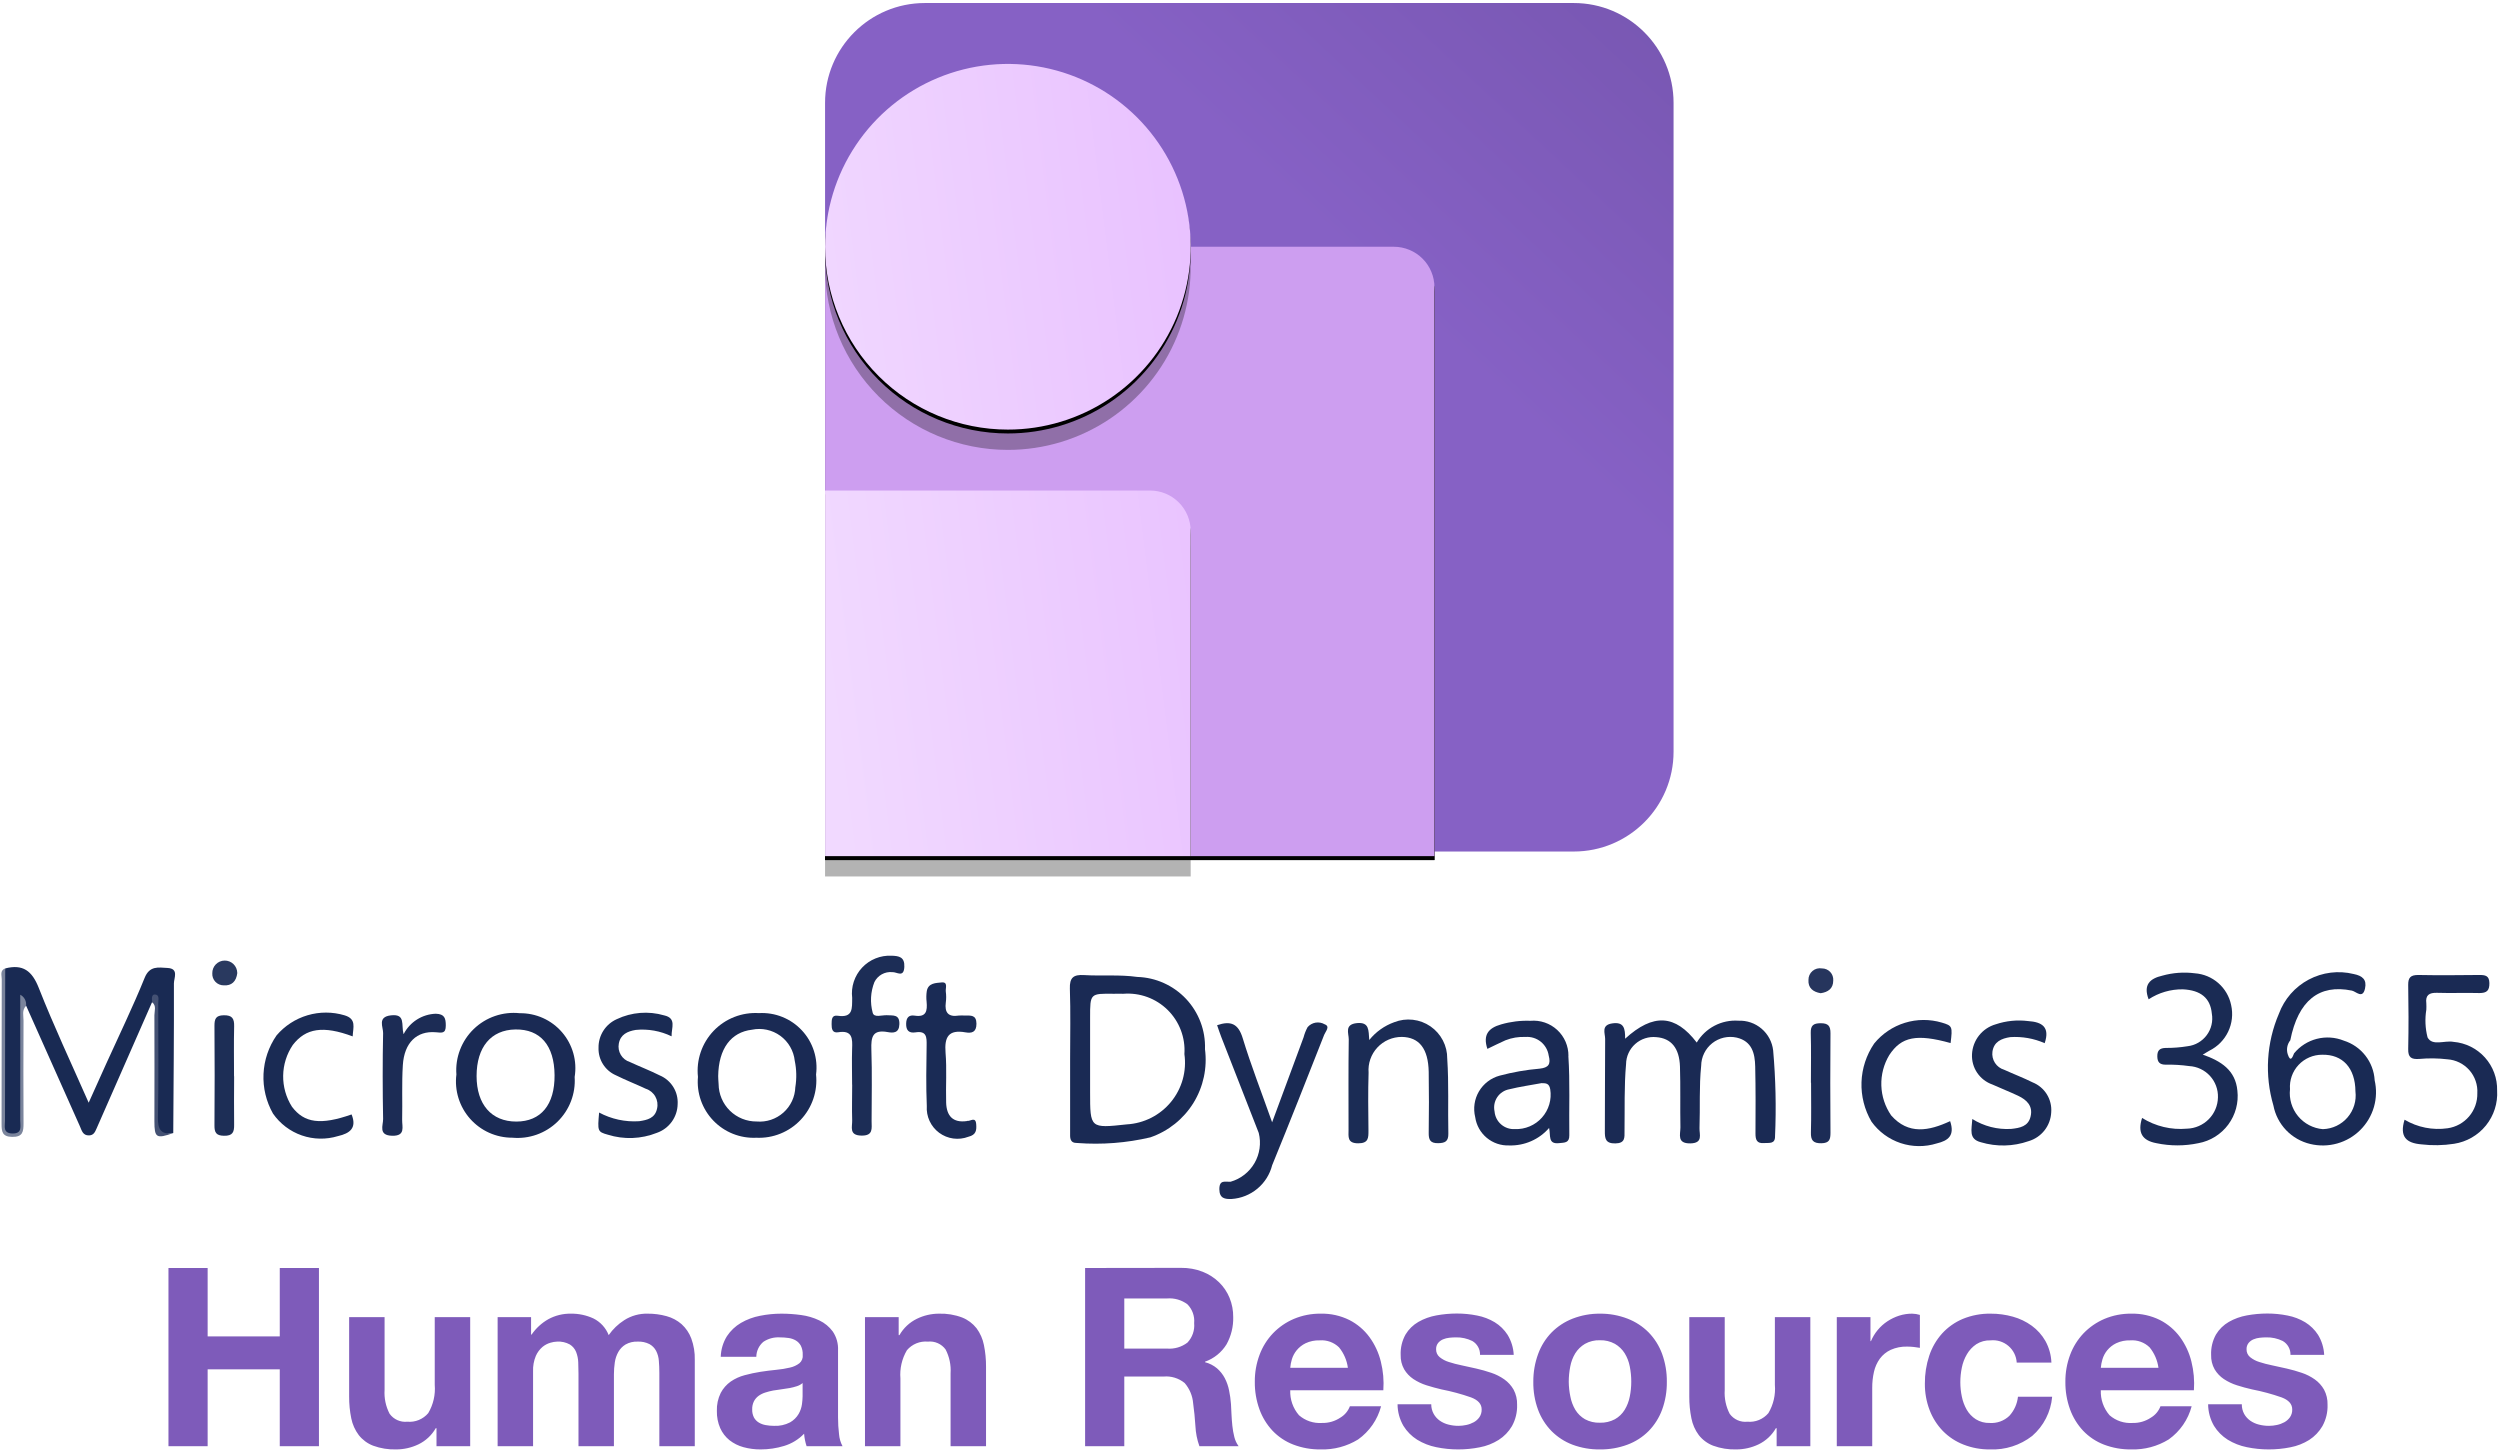 <?xml version="1.0" encoding="UTF-8"?>
<svg xmlns="http://www.w3.org/2000/svg" width="172" height="100" viewBox="0 0 172 100" fill="none">
  <path d="M10.462 68.949C9.188 71.848 7.914 74.748 6.64 77.649C6.536 77.885 6.44 78.109 6.125 78.116C5.694 78.128 5.624 77.772 5.499 77.492C4.261 74.728 3.028 71.963 1.799 69.196C1.259 69.311 1.522 69.74 1.52 70.011C1.496 72.403 1.512 74.795 1.501 77.187C1.501 77.544 1.658 78.001 1.026 78.071C0.308 78.152 0.205 77.788 0.21 77.187C0.231 74.546 0.198 71.903 0.231 69.261C0.124 68.382 0.168 67.491 0.361 66.627C1.575 66.317 2.204 66.79 2.667 67.968C3.697 70.585 4.899 73.136 6.101 75.866C6.544 74.884 6.932 74.019 7.322 73.152C8.206 71.198 9.145 69.268 9.949 67.281C10.292 66.423 10.904 66.564 11.517 66.595C12.329 66.634 11.963 67.293 11.965 67.661C11.975 71.095 11.941 74.529 11.92 77.951C10.79 78.143 10.784 78.143 10.782 77.036C10.782 74.611 10.792 72.189 10.765 69.766C10.765 69.498 11.067 69.024 10.459 68.947" fill="#192A53"></path>
  <path d="M111.803 71.469C113.75 69.69 115.266 69.805 116.736 71.727C117.028 71.236 117.451 70.835 117.957 70.57C118.463 70.305 119.033 70.185 119.603 70.224C120.186 70.2 120.756 70.397 121.199 70.776C121.643 71.155 121.926 71.688 121.993 72.268C122.166 74.227 122.21 76.197 122.123 78.162C122.137 78.734 121.715 78.614 121.37 78.643C120.868 78.686 120.776 78.414 120.777 77.99C120.786 76.445 120.793 74.913 120.758 73.375C120.738 72.479 120.542 71.638 119.488 71.388C119.196 71.323 118.893 71.323 118.601 71.389C118.31 71.456 118.036 71.587 117.802 71.772C117.567 71.958 117.377 72.194 117.246 72.463C117.114 72.731 117.044 73.026 117.041 73.325C116.894 74.742 116.976 76.182 116.926 77.618C116.911 78.049 117.191 78.648 116.299 78.665C115.352 78.68 115.613 78.045 115.613 77.568C115.587 76.174 115.626 74.778 115.582 73.382C115.541 72.098 114.971 71.433 113.958 71.356C113.696 71.329 113.432 71.356 113.182 71.437C112.932 71.517 112.702 71.649 112.506 71.824C112.309 71.999 112.152 72.212 112.043 72.451C111.934 72.69 111.876 72.949 111.873 73.212C111.737 74.738 111.789 76.284 111.767 77.82C111.767 78.258 111.823 78.655 111.138 78.667C110.453 78.679 110.409 78.332 110.414 77.808C110.431 75.698 110.414 73.586 110.434 71.476C110.434 71.09 110.136 70.52 110.932 70.408C111.729 70.296 111.818 70.751 111.808 71.478" fill="#1A2A54"></path>
  <path d="M165.435 77.036C166.325 77.564 167.369 77.772 168.394 77.625C168.97 77.543 169.496 77.254 169.873 76.811C170.25 76.368 170.452 75.802 170.44 75.221C170.475 74.638 170.278 74.065 169.892 73.626C169.506 73.188 168.963 72.92 168.38 72.88C167.738 72.804 167.09 72.796 166.447 72.855C165.899 72.893 165.671 72.759 165.684 72.168C165.717 70.702 165.71 69.232 165.684 67.766C165.676 67.251 165.856 67.079 166.371 67.079C167.772 67.106 169.173 67.094 170.574 67.079C170.976 67.079 171.261 67.113 171.27 67.635C171.278 68.157 171.086 68.322 170.583 68.322C169.614 68.294 168.644 68.339 167.674 68.306C167.123 68.288 166.86 68.465 166.931 69.036C166.938 69.179 166.938 69.323 166.931 69.466C166.827 70.099 166.856 70.748 167.015 71.37C167.338 71.993 168.188 71.564 168.799 71.68C169.632 71.75 170.407 72.135 170.965 72.757C171.523 73.379 171.823 74.191 171.802 75.027C171.854 75.897 171.579 76.755 171.032 77.433C170.484 78.111 169.703 78.56 168.842 78.692C168.096 78.808 167.338 78.821 166.589 78.732C165.559 78.644 165.071 78.217 165.435 77.031" fill="#1A2A54"></path>
  <path d="M147.375 76.914C148.297 77.491 149.383 77.75 150.466 77.652C151.029 77.636 151.564 77.403 151.96 77.003C152.357 76.603 152.584 76.066 152.595 75.502C152.612 74.956 152.415 74.424 152.045 74.02C151.675 73.617 151.162 73.375 150.615 73.346C150.082 73.271 149.543 73.239 149.005 73.25C148.599 73.25 148.426 73.087 148.423 72.674C148.419 72.262 148.594 72.108 149.001 72.098C149.504 72.101 150.006 72.062 150.502 71.981C150.762 71.951 151.014 71.868 151.241 71.737C151.468 71.606 151.666 71.43 151.822 71.22C151.979 71.01 152.091 70.77 152.151 70.515C152.212 70.26 152.22 69.995 152.174 69.737C152.075 68.667 151.412 68.124 150.181 68.066C149.344 68.054 148.524 68.294 147.825 68.753C147.44 67.74 147.923 67.321 148.771 67.124C149.497 66.921 150.256 66.866 151.003 66.962C151.601 67.004 152.168 67.24 152.619 67.634C153.07 68.028 153.38 68.558 153.501 69.144C153.642 69.762 153.57 70.409 153.297 70.98C153.024 71.551 152.566 72.013 151.997 72.292L151.549 72.558C152.809 72.999 153.8 73.629 153.932 75.035C154.027 75.866 153.802 76.701 153.304 77.372C152.806 78.043 152.072 78.501 151.25 78.651C150.298 78.852 149.315 78.852 148.362 78.651C147.387 78.469 147.051 77.935 147.375 76.915" fill="#1A2B54"></path>
  <path d="M94.207 71.55C94.656 70.992 95.25 70.569 95.924 70.327C96.331 70.167 96.77 70.11 97.205 70.16C97.639 70.209 98.055 70.365 98.415 70.613C98.775 70.861 99.068 71.193 99.27 71.581C99.472 71.969 99.575 72.4 99.57 72.838C99.686 74.555 99.607 76.272 99.646 77.989C99.656 78.521 99.433 78.643 98.942 78.651C98.389 78.66 98.288 78.407 98.295 77.934C98.314 76.538 98.319 75.14 98.295 73.744C98.264 72.144 97.641 71.359 96.446 71.34C96.13 71.339 95.817 71.403 95.528 71.528C95.238 71.654 94.978 71.838 94.763 72.069C94.548 72.3 94.383 72.574 94.279 72.872C94.175 73.17 94.134 73.486 94.159 73.801C94.116 75.125 94.136 76.45 94.15 77.776C94.15 78.281 94.16 78.662 93.443 78.66C92.679 78.66 92.78 78.2 92.78 77.736C92.78 75.659 92.764 73.581 92.794 71.505C92.794 71.088 92.479 70.475 93.362 70.389C94.22 70.31 94.148 70.875 94.205 71.548" fill="#1B2C55"></path>
  <path d="M83.728 70.537C84.677 70.209 85.194 70.425 85.499 71.428C86.066 73.289 86.777 75.107 87.522 77.214C88.308 75.085 88.997 73.226 89.687 71.366C89.75 71.124 89.843 70.889 89.962 70.669C90.104 70.503 90.3 70.393 90.515 70.357C90.731 70.322 90.952 70.363 91.14 70.473C91.538 70.618 91.191 70.973 91.104 71.194C89.924 74.191 88.745 77.187 87.525 80.167C87.365 80.799 87.009 81.365 86.507 81.782C86.006 82.199 85.386 82.447 84.735 82.49C84.279 82.506 83.897 82.46 83.891 81.817C83.891 81.144 84.287 81.325 84.67 81.302C85.364 81.102 85.953 80.64 86.313 80.015C86.673 79.389 86.777 78.648 86.602 77.947C85.743 75.744 84.885 73.55 84.026 71.351C83.922 71.088 83.837 70.818 83.738 70.535" fill="#1A2A54"></path>
  <path d="M58.625 74.632C58.625 73.809 58.599 72.987 58.625 72.168C58.652 71.468 58.666 70.856 57.661 71.021C57.261 71.086 57.212 70.779 57.215 70.465C57.218 70.151 57.215 69.823 57.632 69.883C58.707 70.044 58.618 69.368 58.63 68.657C58.585 68.281 58.622 67.9 58.74 67.54C58.858 67.18 59.053 66.85 59.312 66.573C59.57 66.297 59.886 66.08 60.237 65.939C60.588 65.797 60.966 65.734 61.344 65.753C61.849 65.769 62.249 65.836 62.218 66.521C62.182 67.293 61.703 66.864 61.391 66.883C61.14 66.858 60.887 66.911 60.667 67.033C60.446 67.156 60.269 67.343 60.158 67.57C59.894 68.241 59.853 68.979 60.041 69.675C60.134 70.041 60.68 69.829 61.018 69.847C61.447 69.876 61.899 69.771 61.877 70.465C61.861 71.081 61.454 71.078 61.071 71.007C60.024 70.815 59.923 71.351 59.95 72.209C60.007 73.851 59.967 75.494 59.966 77.137C59.966 77.628 60.096 78.145 59.265 78.129C58.391 78.114 58.644 77.525 58.63 77.082C58.604 76.261 58.63 75.441 58.63 74.618" fill="#1C2D56"></path>
  <path d="M135.688 76.982C136.488 77.487 137.426 77.727 138.37 77.669C138.957 77.604 139.546 77.508 139.705 76.811C139.877 76.084 139.437 75.669 138.847 75.389C138.256 75.109 137.662 74.882 137.078 74.615C136.651 74.466 136.283 74.183 136.029 73.808C135.776 73.433 135.651 72.986 135.674 72.534C135.696 72.063 135.865 71.611 136.157 71.241C136.449 70.872 136.85 70.603 137.303 70.473C138.021 70.231 138.784 70.155 139.535 70.25C140.483 70.312 141.051 70.65 140.674 71.771C139.929 71.443 139.116 71.3 138.304 71.354C137.693 71.448 137.18 71.672 137.08 72.353C137.043 72.623 137.105 72.897 137.253 73.126C137.401 73.355 137.626 73.523 137.887 73.6C138.539 73.897 139.209 74.151 139.848 74.469C140.252 74.631 140.594 74.919 140.824 75.29C141.053 75.66 141.158 76.094 141.124 76.529C141.103 76.981 140.941 77.415 140.662 77.77C140.382 78.126 139.999 78.385 139.565 78.512C138.508 78.882 137.361 78.908 136.289 78.588C135.413 78.363 135.657 77.707 135.696 76.981" fill="#1A2B54"></path>
  <path d="M46.202 71.298C45.437 70.927 44.585 70.775 43.739 70.858C43.173 70.953 42.69 71.167 42.575 71.796C42.523 72.064 42.572 72.341 42.712 72.576C42.852 72.81 43.073 72.985 43.334 73.066C44.021 73.384 44.723 73.652 45.395 73.99C45.779 74.152 46.103 74.43 46.323 74.785C46.543 75.139 46.647 75.553 46.622 75.969C46.614 76.404 46.472 76.826 46.217 77.178C45.961 77.53 45.604 77.796 45.194 77.939C44.116 78.369 42.923 78.414 41.816 78.066C41.104 77.868 41.109 77.817 41.219 76.543C42.064 76.996 43.021 77.203 43.978 77.139C44.534 77.056 45.063 76.936 45.204 76.28C45.272 75.996 45.23 75.697 45.086 75.442C44.943 75.188 44.709 74.996 44.431 74.907C43.745 74.586 43.047 74.314 42.371 73.978C42.006 73.819 41.697 73.553 41.485 73.216C41.272 72.88 41.166 72.487 41.179 72.089C41.172 71.673 41.287 71.265 41.511 70.914C41.734 70.564 42.056 70.287 42.436 70.118C43.455 69.635 44.616 69.543 45.698 69.859C46.566 70.055 46.188 70.717 46.205 71.286" fill="#1A2B54"></path>
  <path d="M66.532 77.118C66.755 77.161 67.119 76.793 67.162 77.339C67.195 77.757 67.162 78.079 66.627 78.208C66.296 78.335 65.938 78.377 65.586 78.33C65.234 78.282 64.901 78.146 64.615 77.936C64.33 77.725 64.103 77.445 63.954 77.123C63.805 76.801 63.74 76.447 63.764 76.093C63.704 74.702 63.732 73.306 63.752 71.915C63.761 71.358 63.752 70.906 62.987 71.026C62.545 71.095 62.331 70.903 62.343 70.423C62.353 70.003 62.538 69.812 62.932 69.876C63.74 70.004 63.804 69.532 63.751 68.931C63.722 68.682 63.726 68.431 63.763 68.183C63.866 67.621 64.393 67.633 64.776 67.592C65.246 67.541 65.037 67.987 65.071 68.226C65.105 68.474 65.105 68.726 65.071 68.974C64.98 69.661 65.243 69.987 65.96 69.871C66.104 69.86 66.248 69.86 66.391 69.871C66.79 69.871 67.176 69.809 67.18 70.434C67.18 71.026 66.85 71.1 66.427 71.026C65.257 70.818 64.968 71.345 65.054 72.425C65.148 73.56 65.062 74.709 65.095 75.859C65.121 76.759 65.547 77.272 66.529 77.128" fill="#1A2B55"></path>
  <path d="M134.168 77.133C134.511 78.143 134.02 78.48 133.251 78.667C132.44 78.921 131.569 78.914 130.762 78.645C129.956 78.376 129.254 77.86 128.758 77.169C128.277 76.348 128.039 75.407 128.071 74.456C128.104 73.504 128.407 72.582 128.943 71.795C129.49 71.123 130.224 70.627 131.053 70.37C131.881 70.114 132.767 70.109 133.598 70.355C134.323 70.571 134.341 70.616 134.201 71.763C131.866 71.114 130.817 71.318 129.982 72.589C129.603 73.22 129.413 73.947 129.436 74.683C129.459 75.418 129.693 76.132 130.111 76.739C131.294 78.085 132.709 77.815 134.168 77.135" fill="#1B2B55"></path>
  <path d="M24.265 71.304C22.235 70.545 21.031 70.738 20.144 71.895C19.722 72.52 19.492 73.255 19.482 74.009C19.472 74.763 19.681 75.504 20.085 76.141C20.932 77.269 22.067 77.418 24.189 76.673C24.563 77.6 24.084 77.975 23.251 78.164C22.438 78.412 21.566 78.396 20.763 78.117C19.959 77.838 19.265 77.311 18.78 76.611C18.312 75.783 18.086 74.84 18.13 73.889C18.173 72.938 18.484 72.019 19.026 71.237C19.588 70.577 20.33 70.094 21.162 69.849C21.994 69.603 22.879 69.606 23.71 69.855C24.543 70.108 24.292 70.681 24.263 71.311" fill="#1A2B54"></path>
  <path d="M27.775 71.139C27.985 70.731 28.301 70.387 28.689 70.142C29.077 69.897 29.524 69.76 29.983 69.745C30.589 69.764 30.67 70.056 30.67 70.561C30.67 71.133 30.393 71.052 29.983 71.019C28.673 70.908 27.812 71.737 27.715 73.282C27.636 74.531 27.696 75.787 27.668 77.041C27.658 77.52 27.919 78.162 26.982 78.14C26.005 78.117 26.365 77.425 26.358 76.986C26.322 75.016 26.317 73.045 26.358 71.078C26.369 70.655 25.941 69.96 26.904 69.855C27.922 69.743 27.591 70.504 27.763 71.139" fill="#1C2C55"></path>
  <path d="M16.108 74.045C16.108 75.152 16.09 76.258 16.108 77.365C16.119 77.88 16.017 78.155 15.407 78.141C14.868 78.131 14.751 77.913 14.755 77.43C14.772 75.141 14.772 72.856 14.755 70.575C14.755 70.104 14.84 69.86 15.395 69.85C15.987 69.84 16.121 70.087 16.109 70.614C16.082 71.756 16.101 72.899 16.101 74.048" fill="#1D2E56"></path>
  <path d="M124.591 74.491C124.591 73.351 124.613 72.209 124.58 71.071C124.567 70.556 124.752 70.398 125.267 70.398C125.782 70.398 125.94 70.588 125.937 71.085C125.916 73.365 125.921 75.645 125.937 77.925C125.937 78.38 125.875 78.648 125.308 78.656C124.742 78.665 124.575 78.449 124.591 77.908C124.623 76.769 124.601 75.628 124.601 74.488" fill="#1C2C56"></path>
  <path d="M0.359 66.627C0.352 70.126 0.347 73.626 0.344 77.126C0.344 77.482 0.187 77.957 0.836 77.985C1.561 78.005 1.391 77.478 1.393 77.089C1.403 74.24 1.393 71.392 1.393 68.439C1.531 68.508 1.643 68.619 1.715 68.756C1.786 68.894 1.813 69.049 1.791 69.203C1.497 69.501 1.619 69.877 1.619 70.221C1.611 72.575 1.604 74.93 1.619 77.283C1.619 77.851 1.573 78.232 0.833 78.218C0.146 78.206 0.108 77.844 0.108 77.327C0.119 74.01 0.108 70.691 0.12 67.369C0.12 67.111 -0.019 66.782 0.35 66.625" fill="#7A849C"></path>
  <path d="M10.469 68.949C10.443 68.734 10.414 68.411 10.656 68.42C10.999 68.433 10.886 68.801 10.886 69.028C10.886 71.641 10.919 74.257 10.866 76.869C10.848 77.697 11.063 78.09 11.93 77.952C10.759 78.363 10.623 78.285 10.623 77.144C10.623 74.711 10.637 72.279 10.623 69.847C10.623 69.546 10.781 69.199 10.462 68.95" fill="#445173"></path>
  <path d="M125.26 68.332C124.731 68.245 124.386 67.963 124.422 67.419C124.42 67.302 124.443 67.186 124.491 67.08C124.539 66.974 124.61 66.879 124.698 66.804C124.787 66.728 124.891 66.673 125.004 66.642C125.116 66.612 125.234 66.607 125.349 66.627C125.456 66.626 125.562 66.647 125.661 66.69C125.759 66.732 125.848 66.794 125.921 66.872C125.994 66.95 126.05 67.043 126.085 67.143C126.121 67.244 126.135 67.352 126.127 67.458C126.127 68.016 125.768 68.258 125.268 68.332" fill="#26355D"></path>
  <path d="M16.328 66.933C16.256 67.543 15.922 67.828 15.395 67.792C15.288 67.793 15.181 67.772 15.082 67.73C14.982 67.688 14.893 67.626 14.819 67.547C14.745 67.469 14.688 67.377 14.651 67.275C14.614 67.174 14.599 67.066 14.606 66.959C14.602 66.731 14.689 66.511 14.847 66.348C15.006 66.184 15.223 66.09 15.45 66.087C15.678 66.083 15.898 66.17 16.061 66.328C16.225 66.487 16.319 66.704 16.323 66.931" fill="#29395F"></path>
  <path d="M82.904 72.17C82.924 71.538 82.819 70.909 82.596 70.318C82.372 69.727 82.034 69.186 81.602 68.725C81.169 68.265 80.65 67.894 80.073 67.635C79.497 67.375 78.876 67.232 78.244 67.213C77.028 67.041 75.806 67.16 74.592 67.086C73.861 67.041 73.581 67.249 73.607 68.025C73.663 69.632 73.624 71.244 73.624 72.853C73.624 74.534 73.624 76.215 73.624 77.898C73.624 78.255 73.57 78.651 74.127 78.639C75.809 78.767 77.501 78.635 79.144 78.25C80.376 77.826 81.424 76.989 82.109 75.881C82.793 74.772 83.073 73.461 82.901 72.17M77.525 77.357C74.999 77.632 74.999 77.632 74.999 75.145V69.994C74.999 68.35 74.999 68.35 76.634 68.372C76.85 68.372 77.065 68.363 77.279 68.372C77.838 68.327 78.401 68.403 78.928 68.594C79.455 68.786 79.934 69.089 80.334 69.483C80.733 69.877 81.043 70.352 81.242 70.877C81.441 71.401 81.525 71.962 81.487 72.522C81.57 73.103 81.53 73.696 81.372 74.262C81.213 74.828 80.939 75.354 80.567 75.809C80.194 76.263 79.732 76.635 79.208 76.902C78.684 77.168 78.111 77.323 77.525 77.357Z" fill="#1A2A54"></path>
  <path d="M163.376 74.312C163.339 73.698 163.116 73.109 162.737 72.624C162.358 72.139 161.841 71.781 161.254 71.596C160.665 71.358 160.015 71.315 159.399 71.472C158.784 71.629 158.234 71.979 157.832 72.47C157.727 72.74 157.586 73.105 157.401 72.547C157.345 72.383 157.332 72.208 157.362 72.038C157.392 71.867 157.464 71.707 157.572 71.572C158.117 68.837 159.556 67.69 161.81 68.154C162.095 68.212 162.552 68.753 162.713 68.011C162.847 67.398 162.541 67.135 161.93 67.012C160.887 66.756 159.787 66.893 158.838 67.397C157.89 67.9 157.161 68.736 156.789 69.744C155.932 71.74 155.798 73.972 156.41 76.057C156.532 76.698 156.838 77.289 157.289 77.76C157.741 78.23 158.319 78.56 158.955 78.708C159.562 78.853 160.196 78.841 160.797 78.672C161.399 78.504 161.947 78.184 162.39 77.743C162.832 77.303 163.155 76.757 163.328 76.157C163.5 75.557 163.516 74.922 163.374 74.314M159.815 77.686C159.484 77.659 159.163 77.565 158.869 77.411C158.575 77.257 158.315 77.046 158.104 76.79C157.893 76.534 157.736 76.238 157.641 75.92C157.546 75.602 157.516 75.269 157.552 74.939C157.529 74.635 157.57 74.329 157.671 74.041C157.772 73.753 157.932 73.489 158.141 73.266C158.349 73.043 158.602 72.866 158.882 72.746C159.163 72.625 159.465 72.564 159.77 72.566C161.18 72.537 162.04 73.483 162.054 75.083C162.093 75.404 162.066 75.728 161.972 76.037C161.879 76.346 161.722 76.632 161.512 76.877C161.302 77.122 161.043 77.32 160.752 77.459C160.461 77.598 160.144 77.675 159.822 77.685" fill="#192A54"></path>
  <path d="M107.909 72.647C107.912 72.311 107.844 71.979 107.711 71.671C107.578 71.363 107.382 71.087 107.135 70.859C106.889 70.632 106.598 70.458 106.28 70.35C105.963 70.242 105.626 70.201 105.292 70.231C104.612 70.205 103.932 70.288 103.278 70.478C102.397 70.727 102.014 71.203 102.332 72.163C102.751 71.963 103.158 71.757 103.575 71.572C104.012 71.4 104.48 71.321 104.948 71.342C105.328 71.313 105.704 71.429 106.001 71.666C106.298 71.904 106.495 72.245 106.55 72.621C106.707 73.215 106.55 73.456 105.922 73.524C104.994 73.603 104.075 73.764 103.175 74.005C102.577 74.166 102.067 74.556 101.752 75.089C101.438 75.622 101.345 76.258 101.494 76.859C101.573 77.415 101.856 77.922 102.288 78.282C102.719 78.642 103.269 78.828 103.831 78.806C104.349 78.822 104.865 78.722 105.34 78.514C105.815 78.307 106.238 77.996 106.578 77.604C106.7 78.119 106.475 78.735 107.265 78.648C107.637 78.605 107.977 78.648 107.969 78.107C107.941 76.287 108.024 74.46 107.903 72.645M104.22 77.681C103.876 77.701 103.537 77.586 103.276 77.359C103.015 77.133 102.854 76.813 102.826 76.469C102.789 76.301 102.786 76.128 102.817 75.959C102.849 75.791 102.914 75.63 103.009 75.487C103.104 75.344 103.227 75.222 103.371 75.129C103.514 75.034 103.676 74.971 103.844 74.941C104.571 74.76 105.318 74.659 106.054 74.52C106.374 74.52 106.586 74.535 106.657 74.949C106.711 75.295 106.688 75.649 106.589 75.984C106.49 76.32 106.318 76.63 106.085 76.891C105.852 77.153 105.564 77.359 105.241 77.495C104.919 77.632 104.57 77.695 104.22 77.681Z" fill="#1A2A54"></path>
  <path d="M35.759 69.709C35.184 69.648 34.602 69.713 34.055 69.901C33.508 70.089 33.009 70.395 32.593 70.797C32.177 71.199 31.855 71.688 31.649 72.228C31.442 72.768 31.357 73.347 31.4 73.924C31.331 74.47 31.38 75.023 31.542 75.548C31.705 76.073 31.977 76.558 32.341 76.969C32.706 77.381 33.153 77.71 33.655 77.935C34.156 78.16 34.7 78.275 35.249 78.274C35.816 78.326 36.387 78.254 36.924 78.064C37.46 77.874 37.949 77.57 38.357 77.173C38.764 76.775 39.081 76.295 39.284 75.763C39.488 75.232 39.574 74.662 39.536 74.094C39.625 73.55 39.594 72.993 39.444 72.462C39.294 71.931 39.03 71.439 38.67 71.021C38.31 70.603 37.863 70.269 37.36 70.042C36.857 69.816 36.311 69.702 35.759 69.709ZM35.522 77.164C33.815 77.164 32.789 75.987 32.789 74.031C32.789 72.043 33.779 70.855 35.459 70.827C37.175 70.799 38.137 71.926 38.154 73.966C38.171 76.005 37.218 77.163 35.522 77.164Z" fill="#1A2A54"></path>
  <path d="M52.215 69.702C51.638 69.667 51.06 69.757 50.522 69.968C49.983 70.178 49.498 70.504 49.098 70.921C48.699 71.339 48.395 71.839 48.209 72.386C48.022 72.933 47.957 73.514 48.019 74.089C47.97 74.637 48.039 75.189 48.221 75.707C48.404 76.226 48.695 76.7 49.076 77.096C49.456 77.493 49.917 77.804 50.428 78.007C50.939 78.211 51.487 78.303 52.036 78.277C52.603 78.303 53.17 78.206 53.696 77.993C54.223 77.781 54.697 77.457 55.087 77.044C55.477 76.631 55.774 76.139 55.956 75.601C56.139 75.064 56.203 74.493 56.145 73.928C56.216 73.381 56.165 72.826 55.997 72.301C55.829 71.776 55.547 71.295 55.171 70.892C54.796 70.488 54.336 70.172 53.825 69.967C53.314 69.761 52.765 69.671 52.215 69.702ZM54.718 74.791C54.708 75.124 54.63 75.451 54.489 75.753C54.347 76.055 54.147 76.325 53.898 76.546C53.649 76.768 53.358 76.936 53.042 77.042C52.726 77.147 52.392 77.187 52.06 77.159C51.719 77.162 51.381 77.098 51.064 76.97C50.748 76.843 50.46 76.654 50.216 76.415C49.973 76.175 49.779 75.891 49.646 75.576C49.513 75.262 49.443 74.925 49.44 74.584C49.42 74.371 49.416 74.156 49.411 74.036C49.437 72.147 50.292 71.012 51.737 70.844C52.073 70.774 52.419 70.775 52.754 70.847C53.089 70.919 53.405 71.06 53.682 71.261C53.959 71.462 54.191 71.719 54.362 72.016C54.534 72.312 54.642 72.641 54.679 72.982C54.803 73.577 54.817 74.19 54.72 74.79" fill="#1A2A54"></path>
  <path d="M11.59 87.238V99.497H14.286V94.209H19.248V99.497H21.944V87.238H19.248V91.942H14.286V87.238H11.59ZM32.349 99.497V90.62H29.91V95.273C29.967 95.954 29.811 96.635 29.464 97.222C29.289 97.43 29.066 97.591 28.815 97.695C28.564 97.798 28.292 97.839 28.022 97.814C27.788 97.839 27.552 97.8 27.338 97.704C27.124 97.608 26.939 97.456 26.803 97.265C26.541 96.76 26.422 96.193 26.459 95.625V90.62H24.021V96.08C24.017 96.585 24.066 97.088 24.167 97.583C24.251 98 24.427 98.393 24.682 98.733C24.94 99.061 25.281 99.313 25.67 99.463C26.18 99.65 26.723 99.737 27.266 99.72C27.789 99.719 28.305 99.601 28.777 99.377C29.282 99.136 29.702 98.747 29.979 98.261H30.031V99.497H32.349ZM34.237 90.62V99.497H36.675V94.346C36.661 93.985 36.726 93.624 36.864 93.29C36.967 93.052 37.123 92.841 37.319 92.672C37.48 92.538 37.667 92.438 37.869 92.38C38.017 92.335 38.169 92.309 38.324 92.303C38.631 92.283 38.938 92.352 39.208 92.501C39.401 92.623 39.551 92.803 39.637 93.016C39.725 93.243 39.775 93.484 39.783 93.728C39.795 93.986 39.8 94.246 39.8 94.509V99.497H42.238V94.552C42.238 94.279 42.258 94.007 42.298 93.737C42.333 93.484 42.415 93.239 42.539 93.016C42.658 92.804 42.83 92.627 43.037 92.501C43.291 92.358 43.579 92.29 43.87 92.303C44.152 92.289 44.432 92.348 44.685 92.475C44.878 92.582 45.036 92.743 45.14 92.938C45.249 93.152 45.313 93.386 45.329 93.625C45.352 93.888 45.363 94.169 45.363 94.466V99.497H47.801V93.556C47.814 93.056 47.732 92.558 47.561 92.088C47.42 91.71 47.191 91.372 46.892 91.101C46.594 90.843 46.242 90.655 45.861 90.552C45.436 90.434 44.997 90.376 44.556 90.38C43.989 90.366 43.43 90.521 42.951 90.826C42.529 91.095 42.164 91.445 41.878 91.857C41.682 91.355 41.305 90.944 40.822 90.706C40.338 90.484 39.81 90.372 39.277 90.38C38.738 90.371 38.206 90.501 37.731 90.758C37.269 91.019 36.872 91.383 36.572 91.822H36.538V90.62H34.237ZM49.587 93.35C49.601 92.846 49.749 92.353 50.016 91.925C50.263 91.552 50.592 91.241 50.978 91.015C51.385 90.779 51.829 90.614 52.291 90.526C52.775 90.429 53.266 90.38 53.759 90.38C54.213 90.38 54.666 90.412 55.116 90.474C55.55 90.531 55.974 90.655 56.369 90.844C56.736 91.018 57.055 91.281 57.296 91.608C57.553 91.99 57.68 92.444 57.657 92.904V97.523C57.656 97.907 57.679 98.291 57.726 98.673C57.748 98.961 57.829 99.242 57.966 99.497H55.493C55.448 99.359 55.41 99.219 55.382 99.076C55.353 98.932 55.333 98.786 55.322 98.639C54.944 99.032 54.471 99.322 53.948 99.48C53.425 99.64 52.881 99.721 52.334 99.72C51.934 99.723 51.535 99.671 51.15 99.566C50.8 99.471 50.473 99.308 50.188 99.085C49.914 98.864 49.697 98.582 49.553 98.261C49.39 97.888 49.311 97.483 49.321 97.076C49.305 96.646 49.396 96.218 49.587 95.831C49.751 95.52 49.987 95.253 50.274 95.05C50.567 94.85 50.892 94.702 51.235 94.612C51.594 94.515 51.958 94.438 52.326 94.38C52.692 94.323 53.053 94.278 53.407 94.243C53.726 94.215 54.041 94.163 54.352 94.089C54.589 94.038 54.812 93.935 55.004 93.788C55.086 93.718 55.148 93.629 55.187 93.528C55.226 93.428 55.24 93.32 55.227 93.213C55.238 92.997 55.193 92.781 55.099 92.586C55.018 92.438 54.9 92.313 54.755 92.226C54.602 92.136 54.433 92.078 54.257 92.054C54.056 92.025 53.852 92.01 53.648 92.011C53.246 91.988 52.849 92.097 52.515 92.32C52.366 92.448 52.245 92.606 52.163 92.783C52.08 92.961 52.036 93.154 52.034 93.35H49.587ZM55.219 95.153C55.106 95.25 54.974 95.323 54.833 95.368C54.669 95.421 54.503 95.465 54.335 95.497C54.157 95.531 53.971 95.559 53.777 95.582C53.582 95.605 53.387 95.634 53.193 95.668C53.01 95.703 52.829 95.749 52.652 95.806C52.486 95.857 52.329 95.936 52.188 96.037C52.056 96.135 51.948 96.261 51.871 96.407C51.785 96.583 51.743 96.777 51.751 96.973C51.744 97.163 51.786 97.352 51.871 97.523C51.948 97.663 52.06 97.782 52.197 97.866C52.344 97.956 52.508 98.017 52.678 98.046C52.865 98.081 53.054 98.098 53.244 98.098C53.631 98.12 54.017 98.036 54.36 97.857C54.601 97.719 54.803 97.521 54.944 97.282C55.065 97.074 55.144 96.843 55.176 96.604C55.201 96.425 55.215 96.244 55.219 96.063V95.153ZM59.511 90.62V99.497H61.949V94.844C61.893 94.164 62.049 93.483 62.396 92.895C62.571 92.688 62.794 92.526 63.044 92.423C63.296 92.32 63.568 92.279 63.838 92.303C64.071 92.278 64.306 92.315 64.52 92.41C64.734 92.505 64.919 92.654 65.057 92.844C65.319 93.349 65.438 93.916 65.4 94.484V99.497H67.839V94.037C67.843 93.533 67.794 93.029 67.693 92.535C67.611 92.118 67.438 91.725 67.186 91.384C66.928 91.056 66.587 90.801 66.199 90.646C65.687 90.452 65.141 90.362 64.594 90.38C64.07 90.382 63.553 90.502 63.083 90.732C62.578 90.978 62.16 91.37 61.881 91.857H61.829V90.62H59.511ZM77.351 92.784V89.333H80.304C80.801 89.294 81.295 89.438 81.695 89.736C81.862 89.906 81.99 90.109 82.07 90.333C82.15 90.557 82.18 90.796 82.158 91.032C82.181 91.276 82.151 91.521 82.071 91.752C81.991 91.983 81.863 92.194 81.695 92.372C81.297 92.675 80.802 92.821 80.304 92.784H77.351ZM74.655 87.238V99.497H77.351V94.707H80.046C80.573 94.657 81.097 94.818 81.506 95.153C81.846 95.548 82.051 96.041 82.09 96.561C82.158 97.053 82.21 97.568 82.244 98.106C82.266 98.581 82.358 99.05 82.519 99.497H85.215C85.078 99.309 84.979 99.096 84.923 98.871C84.858 98.614 84.812 98.353 84.785 98.089C84.757 97.814 84.737 97.546 84.725 97.282C84.714 97.019 84.702 96.79 84.691 96.596C84.668 96.284 84.625 95.974 84.562 95.668C84.504 95.369 84.403 95.08 84.262 94.81C84.127 94.556 83.947 94.329 83.729 94.14C83.49 93.94 83.208 93.796 82.905 93.719V93.685C83.523 93.467 84.048 93.042 84.39 92.483C84.705 91.911 84.862 91.265 84.845 90.612C84.849 90.162 84.765 89.716 84.596 89.298C84.432 88.895 84.187 88.529 83.875 88.225C83.55 87.909 83.165 87.661 82.742 87.496C82.269 87.312 81.764 87.222 81.257 87.229L74.655 87.238ZM92.735 94.106H88.769C88.785 93.908 88.822 93.712 88.88 93.522C88.947 93.297 89.058 93.087 89.207 92.904C89.375 92.698 89.586 92.531 89.825 92.415C90.128 92.273 90.46 92.206 90.795 92.217C91.038 92.198 91.282 92.231 91.512 92.314C91.741 92.397 91.95 92.528 92.125 92.698C92.455 93.102 92.666 93.589 92.735 94.106ZM88.769 95.651H95.173C95.221 94.988 95.163 94.322 95.001 93.677C94.852 93.07 94.587 92.499 94.22 91.994C93.857 91.5 93.384 91.097 92.838 90.818C92.225 90.514 91.547 90.364 90.863 90.38C90.23 90.372 89.601 90.495 89.018 90.74C88.478 90.97 87.991 91.306 87.584 91.728C87.177 92.155 86.862 92.66 86.657 93.213C86.436 93.806 86.325 94.434 86.331 95.067C86.323 95.711 86.431 96.35 86.648 96.956C86.845 97.504 87.152 98.007 87.55 98.433C87.949 98.851 88.435 99.177 88.975 99.385C89.577 99.616 90.218 99.73 90.863 99.72C91.77 99.748 92.666 99.509 93.439 99.034C94.216 98.481 94.775 97.673 95.019 96.75H92.872C92.75 97.077 92.52 97.353 92.22 97.531C91.845 97.783 91.401 97.912 90.949 97.9C90.373 97.939 89.805 97.748 89.37 97.368C88.958 96.893 88.743 96.279 88.769 95.651ZM98.47 96.613H96.152C96.154 97.134 96.293 97.647 96.555 98.098C96.793 98.484 97.116 98.81 97.499 99.051C97.903 99.299 98.348 99.474 98.813 99.566C99.31 99.669 99.816 99.721 100.324 99.72C100.823 99.721 101.32 99.672 101.809 99.574C102.269 99.488 102.709 99.316 103.105 99.068C103.483 98.828 103.798 98.501 104.024 98.115C104.272 97.666 104.394 97.159 104.376 96.647C104.388 96.286 104.306 95.927 104.136 95.608C103.978 95.33 103.761 95.09 103.5 94.904C103.224 94.709 102.92 94.555 102.599 94.449C102.261 94.334 101.917 94.237 101.569 94.157C101.225 94.077 100.888 94.003 100.556 93.934C100.257 93.874 99.962 93.797 99.671 93.702C99.443 93.632 99.23 93.519 99.045 93.368C98.967 93.303 98.905 93.221 98.863 93.129C98.822 93.037 98.802 92.936 98.804 92.835C98.796 92.678 98.845 92.522 98.942 92.397C99.032 92.289 99.147 92.204 99.277 92.148C99.416 92.089 99.564 92.052 99.714 92.037C99.863 92.02 100.012 92.012 100.161 92.011C100.553 92.001 100.942 92.087 101.294 92.26C101.46 92.356 101.598 92.496 101.691 92.663C101.785 92.831 101.832 93.021 101.826 93.213H104.144C104.121 92.727 103.976 92.255 103.724 91.839C103.498 91.487 103.196 91.191 102.839 90.972C102.466 90.748 102.056 90.591 101.629 90.509C101.168 90.416 100.699 90.37 100.229 90.371C99.757 90.371 99.286 90.414 98.822 90.5C98.387 90.578 97.969 90.728 97.585 90.947C97.222 91.156 96.917 91.454 96.701 91.814C96.462 92.243 96.346 92.73 96.366 93.222C96.355 93.566 96.438 93.908 96.607 94.209C96.766 94.477 96.983 94.706 97.242 94.879C97.521 95.063 97.824 95.208 98.143 95.308C98.487 95.416 98.83 95.511 99.174 95.591C99.864 95.725 100.544 95.908 101.208 96.141C101.695 96.324 101.938 96.598 101.938 96.965C101.945 97.157 101.891 97.346 101.783 97.505C101.682 97.647 101.55 97.765 101.397 97.849C101.236 97.937 101.062 98.001 100.882 98.038C100.704 98.077 100.523 98.097 100.341 98.098C100.109 98.098 99.879 98.069 99.654 98.012C99.442 97.96 99.242 97.87 99.062 97.746C98.889 97.624 98.745 97.466 98.641 97.282C98.526 97.078 98.467 96.847 98.47 96.613ZM107.93 95.067C107.93 94.716 107.964 94.365 108.033 94.02C108.091 93.698 108.207 93.39 108.377 93.11C108.544 92.842 108.774 92.618 109.046 92.457C109.36 92.282 109.717 92.195 110.076 92.209C110.436 92.198 110.792 92.284 111.107 92.457C111.378 92.615 111.608 92.836 111.776 93.101C111.948 93.381 112.068 93.689 112.128 94.011C112.197 94.356 112.232 94.707 112.231 95.059C112.231 95.405 112.197 95.75 112.128 96.089C112.066 96.411 111.946 96.719 111.776 96.999C111.611 97.267 111.381 97.489 111.107 97.643C110.79 97.811 110.435 97.894 110.076 97.883C109.718 97.896 109.362 97.813 109.046 97.643C108.776 97.487 108.548 97.265 108.385 96.999C108.218 96.718 108.102 96.41 108.042 96.089C107.971 95.753 107.934 95.411 107.93 95.067ZM105.492 95.067C105.483 95.723 105.593 96.375 105.818 96.99C106.021 97.539 106.337 98.04 106.745 98.458C107.154 98.87 107.646 99.189 108.188 99.394C108.792 99.619 109.432 99.73 110.076 99.72C110.721 99.728 111.361 99.618 111.965 99.394C112.514 99.192 113.011 98.872 113.424 98.458C113.833 98.04 114.149 97.539 114.352 96.99C114.577 96.375 114.687 95.723 114.678 95.067C114.686 94.412 114.575 93.76 114.352 93.144C114.15 92.592 113.834 92.089 113.424 91.668C113.013 91.254 112.518 90.932 111.974 90.723C111.371 90.491 110.731 90.375 110.085 90.38C109.439 90.373 108.798 90.49 108.196 90.723C107.655 90.934 107.163 91.256 106.754 91.668C106.344 92.089 106.028 92.592 105.827 93.144C105.6 93.76 105.487 94.411 105.492 95.067ZM124.551 99.497V90.62H122.112V95.273C122.169 95.954 122.013 96.635 121.666 97.222C121.491 97.43 121.268 97.591 121.017 97.695C120.766 97.798 120.494 97.839 120.224 97.814C119.991 97.84 119.756 97.803 119.542 97.708C119.328 97.613 119.142 97.463 119.005 97.274C118.742 96.769 118.624 96.202 118.661 95.634V90.62H116.223V96.08C116.219 96.585 116.268 97.088 116.369 97.583C116.45 97.999 116.623 98.392 116.876 98.733C117.133 99.061 117.474 99.313 117.863 99.463C118.377 99.651 118.922 99.738 119.468 99.72C119.991 99.719 120.507 99.601 120.979 99.377C121.484 99.136 121.903 98.747 122.181 98.261H122.233V99.497H124.551ZM126.371 90.62V99.497H128.809V95.497C128.806 95.121 128.846 94.747 128.929 94.38C129.001 94.056 129.138 93.749 129.332 93.479C129.527 93.217 129.783 93.007 130.079 92.87C130.435 92.711 130.823 92.635 131.212 92.646C131.367 92.647 131.522 92.655 131.676 92.672C131.836 92.689 131.974 92.709 132.088 92.732V90.466C131.916 90.412 131.736 90.383 131.556 90.38C131.253 90.379 130.952 90.425 130.663 90.517C130.378 90.609 130.106 90.739 129.856 90.904C129.604 91.07 129.379 91.272 129.186 91.505C128.995 91.735 128.838 91.992 128.723 92.269H128.688V90.62H126.371ZM138.75 93.745H141.137C141.117 93.225 140.976 92.716 140.724 92.26C140.49 91.849 140.171 91.492 139.789 91.213C139.395 90.927 138.953 90.715 138.484 90.586C137.989 90.448 137.478 90.378 136.964 90.38C136.305 90.368 135.651 90.491 135.041 90.74C134.499 90.968 134.013 91.311 133.616 91.745C133.219 92.188 132.918 92.708 132.732 93.273C132.527 93.89 132.426 94.537 132.431 95.188C132.425 95.812 132.535 96.432 132.758 97.016C132.962 97.55 133.271 98.038 133.668 98.45C134.069 98.858 134.551 99.177 135.084 99.385C135.667 99.614 136.287 99.728 136.913 99.72C137.959 99.764 138.987 99.435 139.814 98.793C140.606 98.108 141.098 97.141 141.188 96.097H138.836C138.783 96.587 138.576 97.047 138.243 97.411C138.065 97.581 137.853 97.713 137.621 97.797C137.389 97.881 137.142 97.916 136.896 97.9C136.557 97.911 136.222 97.822 135.934 97.643C135.675 97.476 135.46 97.249 135.307 96.982C135.148 96.701 135.035 96.397 134.973 96.08C134.905 95.758 134.87 95.431 134.87 95.102C134.87 94.764 134.905 94.428 134.973 94.097C135.037 93.771 135.156 93.457 135.325 93.17C135.485 92.896 135.705 92.661 135.968 92.483C136.26 92.298 136.602 92.205 136.947 92.217C137.167 92.194 137.389 92.216 137.6 92.281C137.811 92.346 138.007 92.453 138.175 92.596C138.344 92.739 138.481 92.914 138.58 93.112C138.679 93.309 138.737 93.525 138.75 93.745ZM148.502 94.106H144.536C144.553 93.908 144.59 93.712 144.648 93.522C144.715 93.297 144.826 93.087 144.974 92.904C145.142 92.698 145.353 92.531 145.592 92.415C145.895 92.273 146.228 92.206 146.562 92.217C146.805 92.198 147.05 92.231 147.279 92.314C147.509 92.397 147.718 92.528 147.893 92.698C148.222 93.102 148.433 93.589 148.502 94.106ZM144.536 95.651H150.941C150.988 94.988 150.93 94.322 150.769 93.677C150.62 93.07 150.354 92.499 149.988 91.994C149.624 91.5 149.151 91.097 148.605 90.818C147.992 90.514 147.315 90.364 146.631 90.38C145.997 90.372 145.369 90.495 144.785 90.74C144.246 90.97 143.758 91.306 143.351 91.728C142.945 92.155 142.63 92.66 142.424 93.213C142.203 93.806 142.093 94.434 142.098 95.067C142.091 95.711 142.198 96.35 142.416 96.956C142.613 97.504 142.92 98.007 143.317 98.433C143.716 98.851 144.203 99.177 144.742 99.385C145.345 99.616 145.986 99.73 146.631 99.72C147.538 99.748 148.433 99.509 149.206 99.034C149.984 98.481 150.543 97.673 150.786 96.75H148.64C148.518 97.077 148.288 97.353 147.987 97.531C147.612 97.783 147.168 97.912 146.717 97.9C146.14 97.939 145.572 97.748 145.137 97.368C144.725 96.893 144.51 96.279 144.536 95.651ZM154.237 96.613H151.919C151.922 97.134 152.061 97.647 152.323 98.098C152.56 98.484 152.883 98.81 153.267 99.051C153.671 99.299 154.116 99.474 154.581 99.566C155.077 99.669 155.584 99.721 156.091 99.72C156.59 99.721 157.088 99.672 157.577 99.574C158.036 99.488 158.476 99.316 158.873 99.068C159.247 98.827 159.559 98.5 159.783 98.115C160.031 97.666 160.153 97.159 160.135 96.647C160.147 96.286 160.064 95.927 159.895 95.608C159.737 95.33 159.52 95.09 159.259 94.904C158.983 94.709 158.679 94.555 158.358 94.449C158.02 94.334 157.676 94.237 157.328 94.157C156.984 94.077 156.647 94.003 156.315 93.934C156.016 93.874 155.72 93.797 155.43 93.702C155.202 93.632 154.989 93.519 154.804 93.368C154.726 93.303 154.664 93.221 154.622 93.129C154.581 93.037 154.56 92.936 154.563 92.835C154.555 92.678 154.604 92.522 154.701 92.397C154.791 92.289 154.906 92.204 155.036 92.148C155.175 92.089 155.323 92.052 155.473 92.037C155.622 92.02 155.771 92.012 155.92 92.011C156.312 92.001 156.701 92.087 157.053 92.26C157.219 92.356 157.357 92.496 157.45 92.663C157.544 92.831 157.591 93.021 157.585 93.213H159.903C159.88 92.727 159.735 92.255 159.483 91.839C159.257 91.487 158.954 91.191 158.598 90.972C158.225 90.748 157.815 90.591 157.388 90.509C156.927 90.416 156.458 90.37 155.988 90.371C155.516 90.371 155.045 90.414 154.581 90.5C154.146 90.578 153.728 90.728 153.344 90.947C152.981 91.156 152.676 91.454 152.46 91.814C152.221 92.243 152.105 92.73 152.125 93.222C152.114 93.566 152.197 93.908 152.366 94.209C152.525 94.477 152.742 94.706 153.001 94.879C153.28 95.063 153.583 95.208 153.902 95.308C154.24 95.416 154.586 95.511 154.941 95.591C155.632 95.725 156.312 95.908 156.976 96.141C157.462 96.324 157.705 96.598 157.705 96.965C157.713 97.157 157.659 97.346 157.551 97.505C157.449 97.647 157.317 97.765 157.165 97.849C157.003 97.937 156.83 98.001 156.649 98.038C156.472 98.077 156.291 98.097 156.109 98.098C155.874 98.099 155.641 98.07 155.413 98.012C155.201 97.96 155.001 97.87 154.821 97.746C154.648 97.624 154.504 97.466 154.4 97.282C154.288 97.077 154.232 96.846 154.237 96.613Z" fill="#7E5BBA"></path>
  <path d="M108.273 0.208H63.632C59.839 0.208 56.764 3.282 56.764 7.075V51.717C56.764 55.51 59.839 58.585 63.632 58.585H108.273C112.066 58.585 115.141 55.51 115.141 51.717V7.075C115.141 3.282 112.066 0.208 108.273 0.208Z" fill="url(#paint0_linear_111_5654)"></path>
  <path d="M56.764 17.243H95.895C96.263 17.243 96.626 17.315 96.965 17.456C97.305 17.596 97.613 17.802 97.872 18.061C98.132 18.321 98.338 18.629 98.478 18.969C98.619 19.308 98.691 19.671 98.691 20.038V59.172H56.764V17.243Z" fill="black"></path>
  <path d="M56.764 17.243H95.895C96.263 17.243 96.626 17.315 96.965 17.456C97.305 17.596 97.613 17.802 97.872 18.061C98.132 18.321 98.338 18.629 98.478 18.969C98.619 19.308 98.691 19.671 98.691 20.038V59.172H56.764V17.243Z" fill="black"></path>
  <path d="M56.764 16.977H95.895C96.263 16.977 96.626 17.049 96.965 17.19C97.305 17.33 97.613 17.536 97.872 17.796C98.132 18.055 98.338 18.363 98.478 18.703C98.619 19.042 98.691 19.405 98.691 19.773V58.904H56.764V16.977Z" fill="url(#paint1_linear_111_5654)"></path>
  <path fill-rule="evenodd" clip-rule="evenodd" d="M69.342 29.822C71.83 29.822 74.262 29.084 76.331 27.702C78.399 26.32 80.012 24.355 80.964 22.056C81.916 19.758 82.165 17.229 81.679 14.789C81.194 12.349 79.995 10.107 78.236 8.348C76.477 6.589 74.235 5.391 71.795 4.906C69.355 4.421 66.826 4.67 64.528 5.623C62.229 6.575 60.265 8.187 58.883 10.256C57.501 12.325 56.763 14.757 56.764 17.245C56.764 20.581 58.089 23.78 60.448 26.139C62.807 28.498 66.006 29.822 69.342 29.822ZM79.129 34.015H56.764V59.17H81.919V36.808C81.919 36.441 81.847 36.078 81.707 35.738C81.567 35.399 81.361 35.091 81.101 34.831C80.841 34.572 80.533 34.366 80.194 34.225C79.855 34.085 79.491 34.013 79.124 34.013L79.129 34.015Z" fill="black"></path>
  <path opacity="0.3" fill-rule="evenodd" clip-rule="evenodd" d="M69.342 30.953C71.83 30.953 74.262 30.216 76.331 28.834C78.399 27.451 80.012 25.487 80.964 23.188C81.916 20.89 82.165 18.36 81.679 15.92C81.194 13.48 79.995 11.239 78.236 9.48C76.477 7.721 74.235 6.523 71.795 6.038C69.355 5.553 66.826 5.802 64.528 6.754C62.229 7.707 60.265 9.319 58.883 11.388C57.501 13.457 56.763 15.889 56.764 18.377C56.764 21.712 58.09 24.911 60.449 27.27C62.807 29.628 66.007 30.953 69.342 30.953ZM79.129 35.146H56.764V60.302H81.919V37.942C81.919 37.575 81.847 37.211 81.707 36.872C81.567 36.532 81.361 36.224 81.101 35.965C80.841 35.705 80.533 35.499 80.194 35.359C79.855 35.218 79.491 35.146 79.124 35.146H79.129Z" fill="black"></path>
  <path fill-rule="evenodd" clip-rule="evenodd" d="M69.342 29.556C71.83 29.556 74.262 28.818 76.331 27.436C78.399 26.054 80.012 24.089 80.964 21.791C81.916 19.492 82.165 16.963 81.679 14.523C81.194 12.083 79.995 9.841 78.236 8.082C76.477 6.323 74.235 5.125 71.795 4.64C69.355 4.155 66.826 4.404 64.528 5.357C62.229 6.309 60.265 7.921 58.883 9.99C57.501 12.059 56.763 14.491 56.764 16.979C56.764 20.315 58.09 23.514 60.449 25.872C62.807 28.231 66.007 29.556 69.342 29.556ZM79.129 33.749H56.764V58.904H81.919V36.544C81.919 36.177 81.847 35.813 81.707 35.474C81.567 35.135 81.361 34.827 81.101 34.567C80.841 34.307 80.533 34.102 80.194 33.961C79.855 33.821 79.491 33.748 79.124 33.749H79.129Z" fill="url(#paint2_linear_111_5654)"></path>
  <defs>
    <linearGradient id="paint0_linear_111_5654" x1="57.815" y1="-14.971" x2="114.09" y2="-75.333" gradientUnits="userSpaceOnUse">
      <stop stop-color="#8661C5"></stop>
      <stop offset="1" stop-color="#5C428B"></stop>
    </linearGradient>
    <linearGradient id="paint1_linear_111_5654" x1="69.216" y1="-28.765" x2="85.526" y2="-79.035" gradientUnits="userSpaceOnUse">
      <stop stop-color="#CD9EF0"></stop>
      <stop offset="1" stop-color="#9F75D3"></stop>
    </linearGradient>
    <linearGradient id="paint2_linear_111_5654" x1="46.349" y1="-36.699" x2="91.859" y2="-42.379" gradientUnits="userSpaceOnUse">
      <stop stop-color="#F1D9FF"></stop>
      <stop offset="1" stop-color="#E4B4FF"></stop>
    </linearGradient>
  </defs>
</svg>
